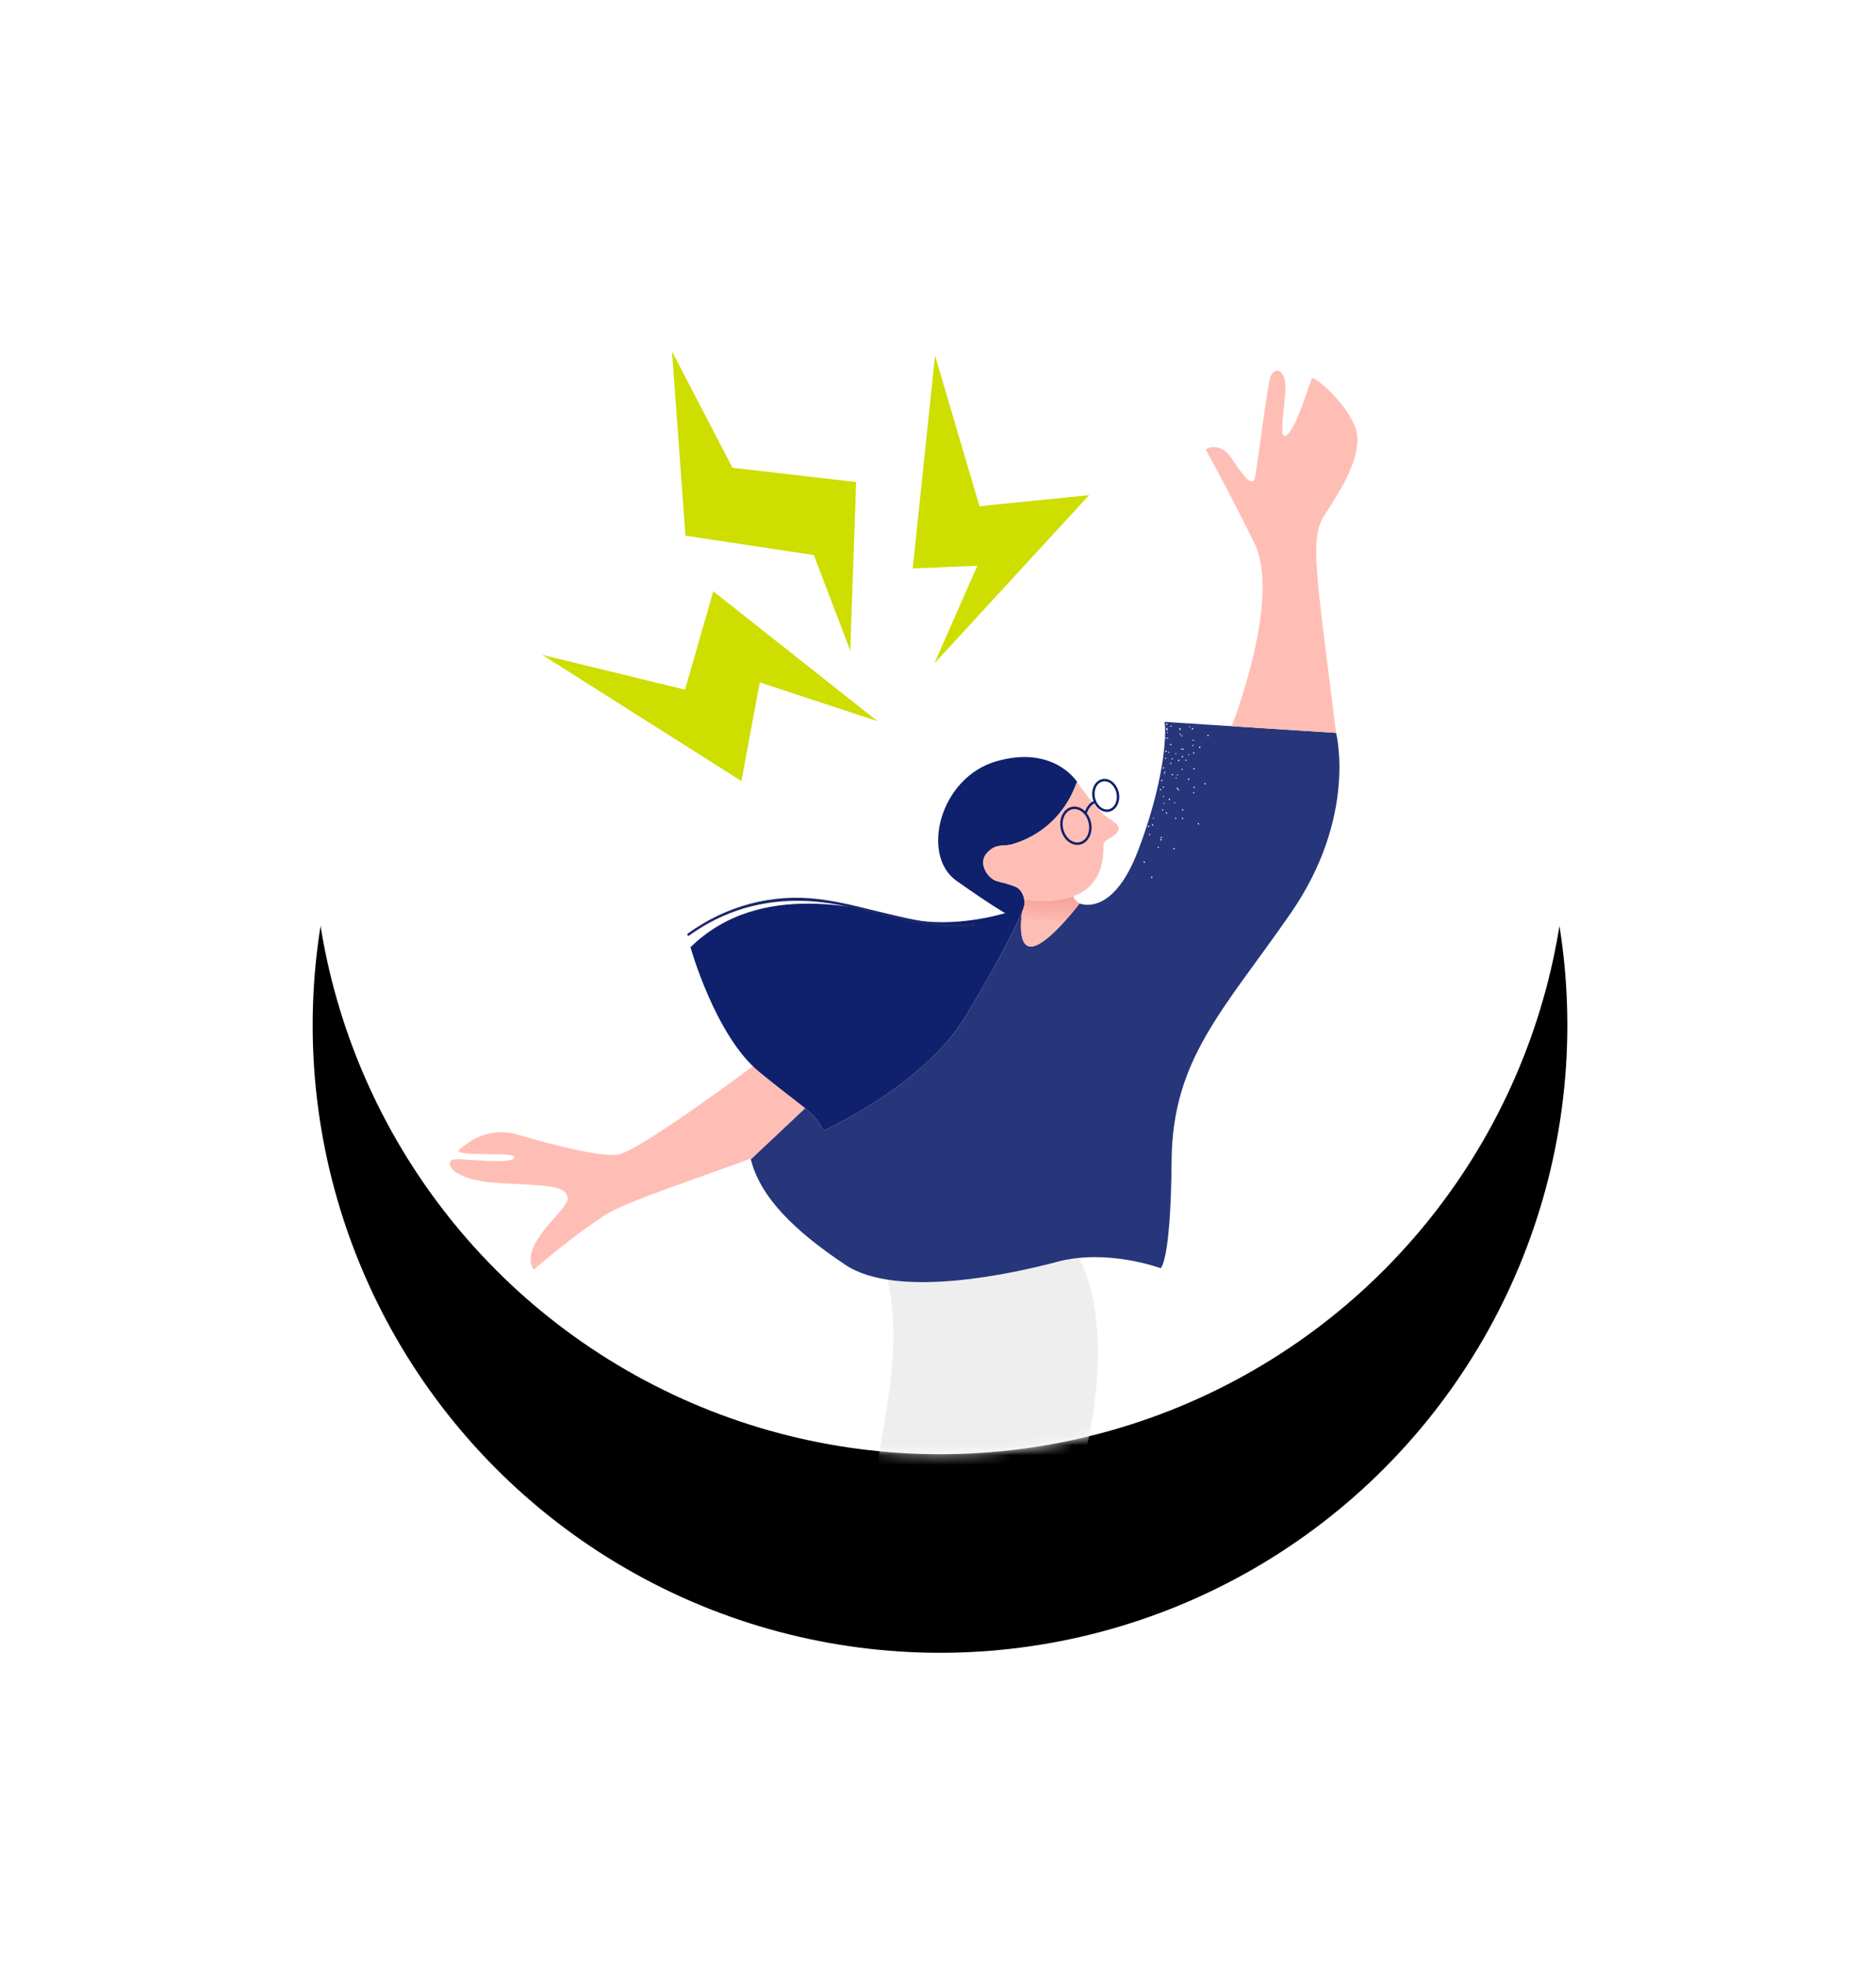 <?xml version="1.0" encoding="UTF-8"?>
<svg width="189px" height="198px" viewBox="0 0 189 198" version="1.1" xmlns="http://www.w3.org/2000/svg" xmlns:xlink="http://www.w3.org/1999/xlink">
    <title>7745A3D1-0A41-4C8E-8A18-1D596C99D515</title>
    <defs>
        <circle id="path-1" cx="63.202" cy="63.202" r="63.202"></circle>
        <filter x="-44.7%" y="-36.0%" width="189.4%" height="196.5%" filterUnits="objectBoundingBox" id="filter-3">
            <feOffset dx="0" dy="20" in="SourceAlpha" result="shadowOffsetOuter1"></feOffset>
            <feGaussianBlur stdDeviation="15.5" in="shadowOffsetOuter1" result="shadowBlurOuter1"></feGaussianBlur>
            <feColorMatrix values="0 0 0 0 0   0 0 0 0 0   0 0 0 0 0  0 0 0 0.159 0" type="matrix" in="shadowBlurOuter1" result="shadowMatrixOuter1"></feColorMatrix>
            <feOffset dx="0" dy="0" in="SourceAlpha" result="shadowOffsetOuter2"></feOffset>
            <feGaussianBlur stdDeviation="10" in="shadowOffsetOuter2" result="shadowBlurOuter2"></feGaussianBlur>
            <feColorMatrix values="0 0 0 0 0   0 0 0 0 0   0 0 0 0 0  0 0 0 0.037 0" type="matrix" in="shadowBlurOuter2" result="shadowMatrixOuter2"></feColorMatrix>
            <feMerge>
                <feMergeNode in="shadowMatrixOuter1"></feMergeNode>
                <feMergeNode in="shadowMatrixOuter2"></feMergeNode>
            </feMerge>
        </filter>
        <linearGradient x1="41.48%" y1="50.944%" x2="-18.017%" y2="49.047%" id="linearGradient-4">
            <stop stop-color="#F5F3F3" offset="0%"></stop>
            <stop stop-color="#F7F5F5" offset="25.32%"></stop>
            <stop stop-color="#D8D8D8" offset="100%"></stop>
        </linearGradient>
        <linearGradient x1="49.584%" y1="54.338%" x2="51.25%" y2="-3.987%" id="linearGradient-5">
            <stop stop-color="#FFBEB5" offset="3.25%"></stop>
            <stop stop-color="#F49E95" offset="100%"></stop>
        </linearGradient>
    </defs>
    <g id="UI-Desktop" stroke="none" stroke-width="1" fill="none" fill-rule="evenodd">
        <g id="d_Patientsiter_1_1_1" transform="translate(-625, -1465)">
            <g id="important/ver02" transform="translate(0, 1419)">
                <g id="_9904-93" transform="translate(656.5, 66.05)">
                    <mask id="mask-2" fill="white">
                        <use xlink:href="#path-1"></use>
                    </mask>
                    <g id="Mask">
                        <use fill="black" fill-opacity="1" filter="url(#filter-3)" xlink:href="#path-1"></use>
                        <use fill="#FFFFFF" fill-rule="evenodd" xlink:href="#path-1"></use>
                    </g>
                    <g id="clip-1" mask="url(#mask-2)">
                        <g transform="translate(13.816, 14.422)" id="woman">
                            <g id="shoes" transform="translate(50.204, 114.849)" fill="#4484F7" fill-rule="nonzero">
                                <path d="M61.187,5.138 L72.212,0.293 L81.211,28.164 C81.211,28.164 78.848,29.371 76.498,26.421 C74.148,23.471 64.084,16.582 64.084,16.582 L61.187,5.138 Z" id="R_shoe_2_"></path>
                            </g>
                            <g id="trousers_1_" transform="translate(40.885, 91.796)" fill-rule="nonzero">
                                <g id="L_trousers_1_" fill="#EEEEEE">
                                    <path d="M27.903,93.216 L17.53,99.19 C17.53,99.19 1.496,58.794 0.711,50.623 C-0.074,42.451 0.554,32.705 1.653,24.686 C2.757,16.671 4.797,9.913 3.227,2.683 L3.502,2.649 C9.25,3.453 16.931,1.717 20.326,0.804 C21.037,0.613 21.753,0.49 22.464,0.422 C23.023,1.349 27.182,9.079 21.302,26.574 C15.014,45.276 19.732,47.949 21.772,53.61 C23.818,59.265 24.916,62.723 24.446,68.069 C23.975,73.415 26.329,71.998 27.59,78.914 C28.845,85.829 27.903,93.216 27.903,93.216 Z" id="L_trousers_2_"></path>
                                </g>
                                <g id="R_trousers_1_" transform="translate(18.148, 20.11)" fill="url(#linearGradient-4)">
                                    <path d="M55.258,19.526 C55.258,19.526 11.271,34.569 1.241,28.227 C-0.329,24.362 -1.074,19.036 3.154,6.465 C3.88,4.311 4.449,2.31 4.895,0.446 C4.9,0.441 4.9,0.441 4.9,0.437 C4.959,0.319 4.988,0.26 4.988,0.26 C4.988,0.26 6.729,9.962 15.852,8.804 C24.98,7.647 24.691,7.357 29.326,8.662 C33.961,9.962 37.149,6.778 39.611,6.489 C42.073,6.2 50.328,5.763 52.359,8.083 L55.258,19.526 Z" id="R_trousers_2_"></path>
                                </g>
                            </g>
                            <g id="sweater" transform="translate(30.094, 37.843)" fill="#0F206C" opacity="0.9">
                                <path d="M54.6,19.693 C47.822,29.463 42.701,34.348 42.623,44.595 C42.544,54.836 41.514,55.405 41.514,55.405 C41.514,55.405 36.158,53.413 31.116,54.757 C26.687,55.944 14.965,58.539 9.765,55.071 C4.561,51.608 1.172,48.219 0.231,44.438 L5.699,39.292 C6.597,40.038 7.097,40.602 7.549,41.534 C7.549,41.534 17.598,37.046 21.802,30.135 C26.005,23.224 27.565,19.511 27.565,19.511 C27.565,19.511 26.942,23.239 28.595,23.004 C30.253,22.763 33.353,18.673 33.353,18.673 C33.353,18.673 36.634,20.164 39.234,13.39 C41.833,6.612 42.152,1.648 41.912,0.387 L59.196,1.496 C59.196,1.496 61.379,9.922 54.6,19.693 Z" id="sweater_4_"></path>
                            </g>
                            <g id="hands" fill-rule="nonzero">
                                <path d="M78.763,38.663 C78.763,38.663 83.844,25.878 81.043,20.198 C78.242,14.519 76.141,10.785 76.141,10.785 C76.141,10.785 77.542,9.851 78.787,11.718 C80.031,13.585 80.887,14.674 81.12,13.585 C81.354,12.496 82.365,4.327 82.676,3.472 C82.987,2.616 83.921,2.538 84.154,4.016 C84.388,5.494 83.264,10.261 84.353,9.327 C85.442,8.394 86.644,3.861 86.877,3.627 C87.111,3.394 90.3,6.039 91.234,8.606 C92.167,11.174 89.678,15.064 88.122,17.398 C86.566,19.732 87.344,23.622 89.289,39.337 L78.763,38.663 Z" id="L_hand_1_" fill="#FFBEB5"></path>
                                <g id="Group-13" transform="translate(36.885, 22.688) rotate(-88) translate(-36.885, -22.688) translate(15.135, -4.562)" fill="#CDDE00">
                                    <path d="M6.5,34 C8.833,26 10,22 10,22 C3.333,21 5.75135687e-14,20.5 5.75135687e-14,20.5 C8,6.833 12,-6.21942305e-13 12,-6.21942305e-13 C10,9.667 9,14.5 9,14.5 L19,17 C10.667,28.333 6.5,34 6.5,34 Z" id="Path-4"></path>
                                    <path d="M13.5,31 C19.833,28.333 23,27 23,27 C24,18.333 24.5,14 24.5,14 C36.833,12.667 43,12 43,12 C35.333,16.333 31.5,18.5 31.5,18.5 L30.5,31 C19.167,31 13.5,31 13.5,31 Z" id="Path-5"></path>
                                    <path d="M22,37 C36.333,38 43.5,38.5 43.5,38.5 C33.5,41.833 28.5,43.5 28.5,43.5 C29.5,50.833 30,54.5 30,54.5 C18.333,44.5 12.5,39.5 12.5,39.5 L22.5,43.5 C22.167,39.167 22,37 22,37 Z" id="Path-6"></path>
                                </g>
                                <path d="M31.158,73.467 C33.434,75.335 34.842,76.336 35.794,77.135 L30.457,82.158 C24.954,84.218 17.69,86.543 15.537,87.96 C11.878,90.374 8.454,93.41 8.454,93.41 C6.821,90.84 12.113,87.259 11.878,86.17 C11.647,85.081 10.71,84.929 5.266,84.694 C-0.178,84.458 -0.644,82.359 0.523,82.281 C1.685,82.202 6.124,82.825 6.512,82.129 C6.899,81.427 -0.021,82.129 0.989,81.27 C1.244,81.054 1.582,80.804 1.955,80.554 C3.402,79.568 5.217,79.303 6.889,79.809 C10.475,80.883 15.272,82.06 16.935,81.815 C18.916,81.525 29.353,73.79 30.54,72.908 C30.742,73.109 30.948,73.295 31.158,73.467 Z" id="R_hand_5_" fill="#FFBEB5"></path>
                            </g>
                            <path d="M72.068,39.917 C72.053,39.891 72.063,39.859 72.088,39.845 C72.114,39.831 72.146,39.84 72.16,39.866 C72.174,39.891 72.165,39.924 72.14,39.938 C72.114,39.953 72.082,39.943 72.068,39.917 Z M74.571,38.753 C74.589,38.731 74.585,38.697 74.563,38.679 C74.54,38.661 74.506,38.665 74.489,38.687 C74.47,38.71 74.474,38.744 74.497,38.762 C74.519,38.78 74.552,38.776 74.571,38.753 Z M72.144,41.953 C72.174,41.938 72.187,41.901 72.172,41.871 C72.157,41.84 72.121,41.829 72.09,41.843 C72.06,41.858 72.047,41.895 72.063,41.925 C72.077,41.956 72.114,41.968 72.144,41.953 Z M72.697,38.707 C72.719,38.682 72.716,38.644 72.691,38.621 C72.666,38.599 72.627,38.601 72.605,38.627 C72.583,38.652 72.585,38.691 72.611,38.713 C72.636,38.735 72.675,38.733 72.697,38.707 Z M73.804,39.676 C73.826,39.651 73.823,39.613 73.798,39.591 C73.773,39.569 73.734,39.571 73.712,39.596 C73.69,39.622 73.693,39.66 73.718,39.682 C73.743,39.704 73.782,39.702 73.804,39.676 Z M74.91,40.646 C74.933,40.621 74.93,40.582 74.905,40.56 C74.879,40.538 74.842,40.541 74.819,40.566 C74.797,40.591 74.8,40.63 74.825,40.652 C74.851,40.674 74.889,40.672 74.91,40.646 Z M71.761,44.19 C71.796,44.176 71.814,44.135 71.801,44.099 C71.786,44.063 71.746,44.046 71.709,44.059 C71.673,44.074 71.655,44.114 71.67,44.15 C71.683,44.187 71.724,44.204 71.761,44.19 Z M74.894,38.944 C74.91,38.908 74.894,38.867 74.858,38.851 C74.823,38.835 74.782,38.851 74.766,38.887 C74.75,38.923 74.766,38.964 74.801,38.979 C74.837,38.995 74.878,38.979 74.894,38.944 Z M76.447,39.626 C76.462,39.59 76.446,39.549 76.411,39.533 C76.375,39.517 76.334,39.534 76.318,39.569 C76.302,39.604 76.318,39.646 76.354,39.661 C76.39,39.678 76.431,39.661 76.447,39.626 Z M72.683,40.558 C72.711,40.531 72.711,40.487 72.685,40.459 C72.658,40.431 72.613,40.43 72.585,40.457 C72.558,40.484 72.557,40.528 72.584,40.556 C72.61,40.584 72.655,40.585 72.683,40.558 Z M73.855,41.783 C73.883,41.756 73.884,41.711 73.857,41.684 C73.831,41.655 73.786,41.654 73.758,41.681 C73.73,41.708 73.73,41.752 73.756,41.781 C73.783,41.808 73.828,41.809 73.855,41.783 Z M75.028,43.006 C75.056,42.98 75.057,42.935 75.031,42.907 C75.004,42.879 74.959,42.878 74.931,42.905 C74.904,42.932 74.903,42.976 74.929,43.005 C74.956,43.032 75,43.033 75.028,43.006 Z M72.295,38.913 C72.308,38.882 72.295,38.847 72.265,38.833 C72.234,38.819 72.199,38.833 72.185,38.863 C72.171,38.894 72.185,38.929 72.215,38.943 C72.246,38.956 72.281,38.943 72.295,38.913 Z M73.624,39.511 C73.638,39.481 73.624,39.444 73.594,39.431 C73.564,39.417 73.528,39.431 73.514,39.462 C73.501,39.493 73.514,39.528 73.545,39.542 C73.575,39.555 73.611,39.541 73.624,39.511 Z M74.954,40.11 C74.968,40.079 74.954,40.043 74.924,40.03 C74.894,40.016 74.858,40.03 74.844,40.06 C74.83,40.09 74.844,40.126 74.875,40.14 C74.904,40.153 74.94,40.14 74.954,40.11 Z M72.82,41.994 C72.844,41.971 72.845,41.933 72.822,41.909 C72.8,41.884 72.761,41.883 72.737,41.906 C72.713,41.929 72.712,41.967 72.735,41.992 C72.757,42.016 72.795,42.017 72.82,41.994 Z M73.819,43.055 C73.843,43.033 73.845,42.995 73.822,42.97 C73.798,42.946 73.761,42.945 73.736,42.968 C73.712,42.991 73.711,43.028 73.734,43.053 C73.757,43.077 73.795,43.078 73.819,43.055 Z M72.062,43.305 C72.076,43.278 72.065,43.245 72.039,43.232 C72.012,43.218 71.98,43.229 71.967,43.256 C71.953,43.282 71.963,43.315 71.99,43.328 C72.016,43.342 72.048,43.331 72.062,43.305 Z M73.224,43.898 C73.237,43.872 73.226,43.839 73.2,43.825 C73.174,43.812 73.141,43.822 73.127,43.849 C73.114,43.875 73.125,43.908 73.151,43.921 C73.178,43.935 73.21,43.925 73.224,43.898 Z M72.343,39.279 C72.333,39.251 72.303,39.235 72.275,39.244 C72.246,39.254 72.231,39.284 72.24,39.313 C72.249,39.341 72.279,39.357 72.307,39.347 C72.336,39.339 72.352,39.308 72.343,39.279 Z M73.584,38.878 C73.575,38.85 73.544,38.834 73.516,38.843 C73.487,38.852 73.472,38.883 73.481,38.911 C73.49,38.94 73.52,38.955 73.549,38.946 C73.578,38.937 73.593,38.906 73.584,38.878 Z M71.979,46.473 C72.002,46.453 72.004,46.419 71.985,46.397 C71.966,46.374 71.932,46.371 71.909,46.391 C71.886,46.41 71.883,46.444 71.902,46.467 C71.922,46.489 71.956,46.492 71.979,46.473 Z M73.197,41.443 C73.2,41.413 73.177,41.387 73.148,41.385 C73.118,41.382 73.091,41.404 73.089,41.434 C73.087,41.464 73.109,41.49 73.139,41.492 C73.168,41.495 73.195,41.472 73.197,41.443 Z M74.497,41.547 C74.499,41.517 74.477,41.491 74.447,41.488 C74.417,41.486 74.392,41.508 74.389,41.538 C74.387,41.568 74.409,41.594 74.439,41.596 C74.469,41.599 74.495,41.577 74.497,41.547 Z M72.551,46.074 C72.575,46.043 72.57,45.999 72.539,45.975 C72.509,45.951 72.465,45.956 72.44,45.987 C72.416,46.018 72.422,46.063 72.452,46.086 C72.482,46.11 72.527,46.105 72.551,46.074 Z M73.892,47.13 C73.916,47.099 73.91,47.054 73.88,47.031 C73.849,47.007 73.805,47.012 73.781,47.043 C73.757,47.073 73.762,47.118 73.793,47.142 C73.823,47.166 73.868,47.16 73.892,47.13 Z M72.234,41.18 C72.229,41.141 72.195,41.114 72.156,41.118 C72.117,41.122 72.089,41.158 72.094,41.197 C72.098,41.236 72.133,41.264 72.172,41.259 C72.211,41.254 72.239,41.219 72.234,41.18 Z M73.928,40.979 C73.924,40.94 73.889,40.912 73.85,40.916 C73.811,40.921 73.784,40.956 73.789,40.995 C73.793,41.034 73.828,41.062 73.867,41.057 C73.905,41.052 73.933,41.017 73.928,40.979 Z M75.624,40.777 C75.619,40.738 75.583,40.71 75.545,40.714 C75.506,40.719 75.479,40.754 75.483,40.793 C75.487,40.832 75.522,40.86 75.561,40.855 C75.6,40.851 75.628,40.815 75.624,40.777 Z M70.836,48.678 C70.87,48.659 70.882,48.616 70.863,48.582 C70.844,48.548 70.801,48.536 70.766,48.555 C70.732,48.574 70.72,48.617 70.739,48.651 C70.758,48.685 70.802,48.697 70.836,48.678 Z M71.67,50.167 C71.705,50.148 71.716,50.105 71.697,50.071 C71.678,50.037 71.635,50.025 71.602,50.044 C71.568,50.063 71.555,50.106 71.575,50.14 C71.593,50.174 71.636,50.186 71.67,50.167 Z M72.862,43.556 C72.873,43.518 72.85,43.479 72.813,43.468 C72.775,43.458 72.736,43.48 72.726,43.517 C72.715,43.555 72.738,43.593 72.775,43.604 C72.813,43.616 72.852,43.593 72.862,43.556 Z M74.505,44.018 C74.516,43.98 74.493,43.942 74.456,43.931 C74.419,43.921 74.38,43.943 74.369,43.98 C74.358,44.018 74.38,44.056 74.418,44.067 C74.455,44.078 74.494,44.056 74.505,44.018 Z M76.147,44.481 C76.158,44.443 76.136,44.404 76.098,44.393 C76.061,44.383 76.022,44.405 76.012,44.442 C76.001,44.479 76.023,44.518 76.06,44.529 C76.098,44.54 76.137,44.518 76.147,44.481 Z M72.316,38.963 C72.297,38.929 72.253,38.917 72.22,38.936 C72.186,38.954 72.173,38.998 72.193,39.032 C72.212,39.066 72.255,39.078 72.289,39.059 C72.323,39.04 72.335,38.997 72.316,38.963 Z M70.923,47.967 C70.946,47.949 70.95,47.915 70.932,47.892 C70.913,47.868 70.88,47.864 70.856,47.882 C70.833,47.901 70.829,47.935 70.847,47.958 C70.865,47.981 70.899,47.985 70.923,47.967 Z M72.065,43.419 C72.069,43.39 72.047,43.363 72.018,43.359 C71.988,43.355 71.962,43.376 71.958,43.406 C71.954,43.436 71.975,43.462 72.005,43.466 C72.034,43.47 72.061,43.448 72.065,43.419 Z M73.356,43.577 C73.359,43.547 73.338,43.52 73.309,43.516 C73.28,43.513 73.253,43.534 73.249,43.564 C73.246,43.593 73.267,43.62 73.296,43.623 C73.326,43.627 73.352,43.606 73.356,43.577 Z M71.941,45.774 C71.955,45.748 71.946,45.715 71.92,45.701 C71.894,45.686 71.861,45.695 71.846,45.721 C71.832,45.747 71.841,45.78 71.867,45.794 C71.893,45.809 71.926,45.8 71.941,45.774 Z M73.073,46.414 C73.088,46.388 73.078,46.355 73.052,46.341 C73.026,46.326 72.994,46.335 72.979,46.361 C72.965,46.387 72.974,46.42 72.999,46.435 C73.026,46.449 73.058,46.44 73.073,46.414 Z M72.489,41.286 C72.482,41.257 72.452,41.241 72.423,41.249 C72.394,41.257 72.377,41.287 72.385,41.315 C72.393,41.344 72.423,41.36 72.452,41.352 C72.48,41.345 72.497,41.315 72.489,41.286 Z M73.742,40.938 C73.734,40.91 73.704,40.893 73.676,40.9 C73.647,40.909 73.631,40.938 73.639,40.966 C73.646,40.995 73.676,41.012 73.705,41.004 C73.734,40.996 73.75,40.967 73.742,40.938 Z M71.878,47.125 C71.897,47.095 71.889,47.055 71.859,47.036 C71.829,47.017 71.789,47.025 71.77,47.055 C71.751,47.085 71.759,47.124 71.788,47.144 C71.818,47.163 71.859,47.155 71.878,47.125 Z M73.179,47.97 C73.198,47.94 73.19,47.9 73.16,47.881 C73.13,47.862 73.091,47.87 73.071,47.9 C73.052,47.93 73.06,47.97 73.09,47.989 C73.12,48.009 73.159,47.999 73.179,47.97 Z M72.705,42.398 C72.697,42.363 72.663,42.341 72.629,42.348 C72.594,42.355 72.572,42.389 72.579,42.425 C72.586,42.459 72.62,42.482 72.655,42.474 C72.69,42.467 72.712,42.432 72.705,42.398 Z M74.222,42.075 C74.215,42.041 74.18,42.019 74.146,42.026 C74.111,42.033 74.089,42.068 74.096,42.102 C74.104,42.137 74.138,42.159 74.172,42.152 C74.208,42.144 74.23,42.11 74.222,42.075 Z M70.54,49.624 C70.57,49.604 70.576,49.565 70.556,49.535 C70.536,49.506 70.496,49.498 70.467,49.518 C70.438,49.539 70.43,49.578 70.45,49.608 C70.471,49.637 70.511,49.645 70.54,49.624 Z M71.418,50.903 C71.448,50.882 71.455,50.842 71.435,50.813 C71.415,50.784 71.375,50.777 71.346,50.797 C71.317,50.817 71.309,50.857 71.329,50.886 C71.349,50.916 71.389,50.923 71.418,50.903 Z M71.952,44.819 C71.959,44.784 71.936,44.751 71.9,44.744 C71.866,44.737 71.832,44.761 71.826,44.796 C71.819,44.83 71.842,44.864 71.877,44.871 C71.912,44.878 71.945,44.854 71.952,44.819 Z M73.478,45.102 C73.484,45.067 73.461,45.034 73.426,45.027 C73.392,45.021 73.358,45.044 73.351,45.079 C73.344,45.113 73.368,45.147 73.403,45.153 C73.437,45.161 73.471,45.137 73.478,45.102 Z M75.003,45.385 C75.009,45.35 74.986,45.317 74.951,45.31 C74.916,45.303 74.883,45.326 74.877,45.362 C74.87,45.396 74.893,45.43 74.928,45.437 C74.963,45.443 74.996,45.42 75.003,45.385 Z M72.357,39.828 C72.337,39.798 72.297,39.791 72.268,39.811 C72.238,39.831 72.23,39.872 72.251,39.901 C72.271,39.93 72.311,39.937 72.341,39.917 C72.369,39.897 72.377,39.857 72.357,39.828 Z M73.635,38.95 C73.616,38.92 73.575,38.913 73.546,38.933 C73.516,38.953 73.51,38.993 73.53,39.022 C73.55,39.051 73.59,39.059 73.619,39.039 C73.648,39.018 73.656,38.979 73.635,38.95 Z M70.455,48.806 C70.481,48.776 70.478,48.732 70.449,48.706 C70.42,48.681 70.375,48.684 70.349,48.713 C70.324,48.743 70.327,48.787 70.356,48.813 C70.385,48.838 70.43,48.835 70.455,48.806 Z M71.734,49.925 C71.76,49.895 71.756,49.851 71.727,49.825 C71.698,49.8 71.654,49.802 71.628,49.832 C71.602,49.861 71.605,49.905 71.634,49.931 C71.663,49.956 71.708,49.954 71.734,49.925 Z M73.012,51.043 C73.038,51.014 73.035,50.969 73.006,50.944 C72.976,50.918 72.932,50.921 72.906,50.951 C72.881,50.98 72.884,51.024 72.913,51.05 C72.942,51.075 72.987,51.072 73.012,51.043 Z M71.671,45.043 C71.669,45.004 71.635,44.975 71.597,44.977 C71.557,44.98 71.529,45.013 71.531,45.052 C71.533,45.091 71.567,45.121 71.606,45.117 C71.645,45.115 71.674,45.082 71.671,45.043 Z M73.366,44.93 C73.363,44.891 73.33,44.862 73.291,44.864 C73.253,44.867 73.224,44.901 73.226,44.939 C73.229,44.978 73.262,45.007 73.301,45.005 C73.339,45.002 73.369,44.969 73.366,44.93 Z M75.061,44.817 C75.058,44.778 75.025,44.749 74.986,44.751 C74.947,44.754 74.918,44.787 74.92,44.826 C74.923,44.865 74.956,44.894 74.995,44.891 C75.035,44.889 75.064,44.856 75.061,44.817 Z M72.286,38.408 C72.256,38.382 72.212,38.385 72.187,38.414 C72.161,38.443 72.164,38.488 72.194,38.514 C72.223,38.539 72.268,38.536 72.293,38.507 C72.319,38.477 72.315,38.433 72.286,38.408 Z M69.993,52.418 C70.029,52.401 70.042,52.359 70.025,52.324 C70.008,52.289 69.965,52.274 69.931,52.292 C69.896,52.309 69.881,52.351 69.899,52.387 C69.916,52.421 69.959,52.435 69.993,52.418 Z M70.747,53.941 C70.782,53.923 70.796,53.881 70.779,53.846 C70.761,53.812 70.719,53.797 70.684,53.815 C70.65,53.832 70.635,53.874 70.653,53.909 C70.67,53.944 70.711,53.958 70.747,53.941 Z M72.273,47.43 C72.285,47.394 72.265,47.353 72.228,47.341 C72.192,47.329 72.151,47.349 72.139,47.385 C72.126,47.422 72.147,47.462 72.183,47.475 C72.22,47.487 72.26,47.467 72.273,47.43 Z M73.882,47.974 C73.894,47.938 73.874,47.898 73.838,47.885 C73.801,47.873 73.761,47.893 73.748,47.929 C73.736,47.966 73.756,48.006 73.793,48.019 C73.829,48.031 73.869,48.012 73.882,47.974 Z M75.491,48.519 C75.503,48.482 75.483,48.442 75.446,48.43 C75.41,48.417 75.37,48.437 75.358,48.474 C75.345,48.511 75.365,48.55 75.401,48.563 C75.439,48.575 75.478,48.556 75.491,48.519 Z M71.967,42.837 C71.949,42.802 71.907,42.788 71.872,42.805 C71.838,42.822 71.823,42.864 71.84,42.899 C71.857,42.934 71.9,42.948 71.935,42.931 C71.969,42.914 71.984,42.871 71.967,42.837 Z M73.489,42.083 C73.472,42.048 73.43,42.034 73.395,42.051 C73.36,42.069 73.345,42.111 73.363,42.146 C73.38,42.18 73.422,42.195 73.457,42.178 C73.492,42.16 73.506,42.118 73.489,42.083 Z M75.011,41.331 C74.994,41.296 74.952,41.282 74.917,41.299 C74.882,41.316 74.868,41.358 74.885,41.393 C74.903,41.428 74.945,41.442 74.98,41.425 C75.015,41.407 75.029,41.366 75.011,41.331 Z" id="texture_2_" fill="#FFFFFF" fill-rule="nonzero"></path>
                            <g id="head_1_" transform="translate(23.932, 41.769)" fill-rule="nonzero">
                                <g id="hair_1_">
                                    <path d="M39.261,2.501 C39.261,2.501 36.939,-1.222 31.168,0.417 C25.396,2.055 23.485,9.901 27.107,12.459 C30.586,14.916 32.016,15.72 32.016,15.72 C32.016,15.72 26.964,17.304 22.404,16.306 C17.844,15.309 7.37,12.245 0.316,19.157 C0.316,19.157 2.809,28.063 7.227,31.697 C11.645,35.331 12.785,35.687 13.711,37.611 C13.711,37.611 23.758,33.122 27.962,26.211 C32.166,19.299 33.726,15.584 33.726,15.584 C33.726,15.584 33.945,15.115 33.974,14.716 C33.974,14.716 33.997,13.387 32.943,13.016 C31.443,12.487 31.985,12.764 31.11,12.472 C30.235,12.18 29.255,10.687 30.178,9.666 C31.102,8.645 31.88,9.034 32.706,8.791 C33.533,8.547 37.503,7.393 39.261,2.501 Z" id="hair_5_" fill="#0F206C"></path>
                                    <path d="M0.177,17.981 C4.834,14.624 10.181,13.811 15.73,14.99 C20.138,15.927 24.372,17.506 28.946,17.024 C29.102,17.008 29.103,16.762 28.946,16.779 C23.513,17.351 18.569,14.971 13.272,14.313 C8.524,13.723 3.92,14.982 0.053,17.77 C-0.073,17.861 0.049,18.074 0.177,17.981 L0.177,17.981 Z" id="hair_9_" fill="#1C2868"></path>
                                </g>
                                <path d="M39.514,14.747 C39.514,14.747 39.505,14.762 39.48,14.796 C39.127,15.252 36.312,18.857 34.757,19.078 C33.192,19.299 33.668,15.973 33.722,15.615 C33.727,15.596 33.727,15.586 33.727,15.586 C33.727,15.586 33.727,15.586 33.732,15.581 C33.751,15.527 33.943,15.09 33.972,14.713 C33.972,14.713 33.977,14.575 33.943,14.374 C34.399,14.423 34.948,14.458 35.605,14.472 C37.057,14.502 38.136,14.291 38.916,14.002 C38.838,14.149 39.068,14.384 39.264,14.556 C39.397,14.669 39.514,14.747 39.514,14.747 Z" id="neck_1_" fill="url(#linearGradient-5)"></path>
                                <path d="M43.12,7.787 C42.448,8.371 42.031,8.287 41.942,8.793 C41.879,9.165 42.099,11.171 40.824,12.687 L40.785,12.726 C40.785,12.726 40.78,12.731 40.77,12.746 C40.765,12.751 40.76,12.761 40.755,12.77 C40.633,12.937 40.128,13.555 38.926,13.997 C38.926,13.997 38.921,14.002 38.916,14.002 C38.136,14.291 37.057,14.502 35.605,14.472 C34.948,14.458 34.399,14.423 33.943,14.374 C33.874,13.957 33.658,13.271 32.942,13.016 C31.441,12.486 31.986,12.761 31.108,12.471 C31.078,12.461 31.054,12.452 31.024,12.437 C30.892,12.368 30.754,12.28 30.617,12.182 C30.588,12.162 30.553,12.138 30.524,12.108 C29.891,11.53 29.465,10.455 30.181,9.666 C31.103,8.646 31.878,9.033 32.707,8.793 C33.403,8.587 36.341,7.733 38.293,4.53 C38.308,4.506 38.328,4.481 38.342,4.452 C38.74,3.814 38.993,3.134 39.259,2.5 C39.259,2.5 41.275,5.438 42.364,6.11 C43.453,6.777 43.791,7.199 43.12,7.787 Z" id="face_6_" fill="#FFBEB5"></path>
                                <g id="eyeglasses" transform="translate(37.565, 2.198)" fill="#0F206C">
                                    <path d="M5.903,1.381 C5.709,0.477 4.959,-0.131 4.232,0.024 C3.504,0.181 3.07,1.043 3.265,1.947 C3.287,2.053 3.319,2.154 3.355,2.251 C2.927,2.426 2.673,2.847 2.492,3.264 C2.455,3.227 2.421,3.187 2.382,3.154 C2.014,2.85 1.585,2.732 1.172,2.82 C0.33,3.001 -0.171,4.001 0.054,5.05 C0.162,5.552 0.419,5.993 0.778,6.29 C1.066,6.528 1.392,6.652 1.718,6.652 C1.808,6.652 1.898,6.643 1.987,6.624 C2.4,6.535 2.744,6.251 2.954,5.823 C3.16,5.405 3.213,4.898 3.106,4.395 C3.03,4.043 2.878,3.724 2.672,3.461 C2.827,3.08 3.052,2.63 3.457,2.474 C3.732,2.993 4.209,3.329 4.706,3.329 C4.782,3.329 4.859,3.321 4.936,3.305 C5.663,3.148 6.097,2.286 5.903,1.381 Z M2.733,5.715 C2.557,6.074 2.273,6.312 1.936,6.384 C1.597,6.457 1.242,6.356 0.934,6.101 C0.617,5.839 0.39,5.447 0.293,4.998 C0.097,4.081 0.513,3.212 1.223,3.06 C1.294,3.045 1.367,3.037 1.439,3.037 C1.709,3.037 1.982,3.142 2.225,3.343 C2.542,3.605 2.769,3.997 2.865,4.446 C2.961,4.895 2.915,5.345 2.733,5.715 Z M4.884,3.065 C4.287,3.192 3.669,2.668 3.504,1.896 C3.338,1.124 3.688,0.392 4.283,0.264 C4.88,0.136 5.498,0.661 5.663,1.433 C5.828,2.205 5.479,2.937 4.884,3.065 Z" id="eyeglasses_1_"></path>
                                </g>
                            </g>
                        </g>
                    </g>
                </g>
            </g>
        </g>
    </g>
</svg>